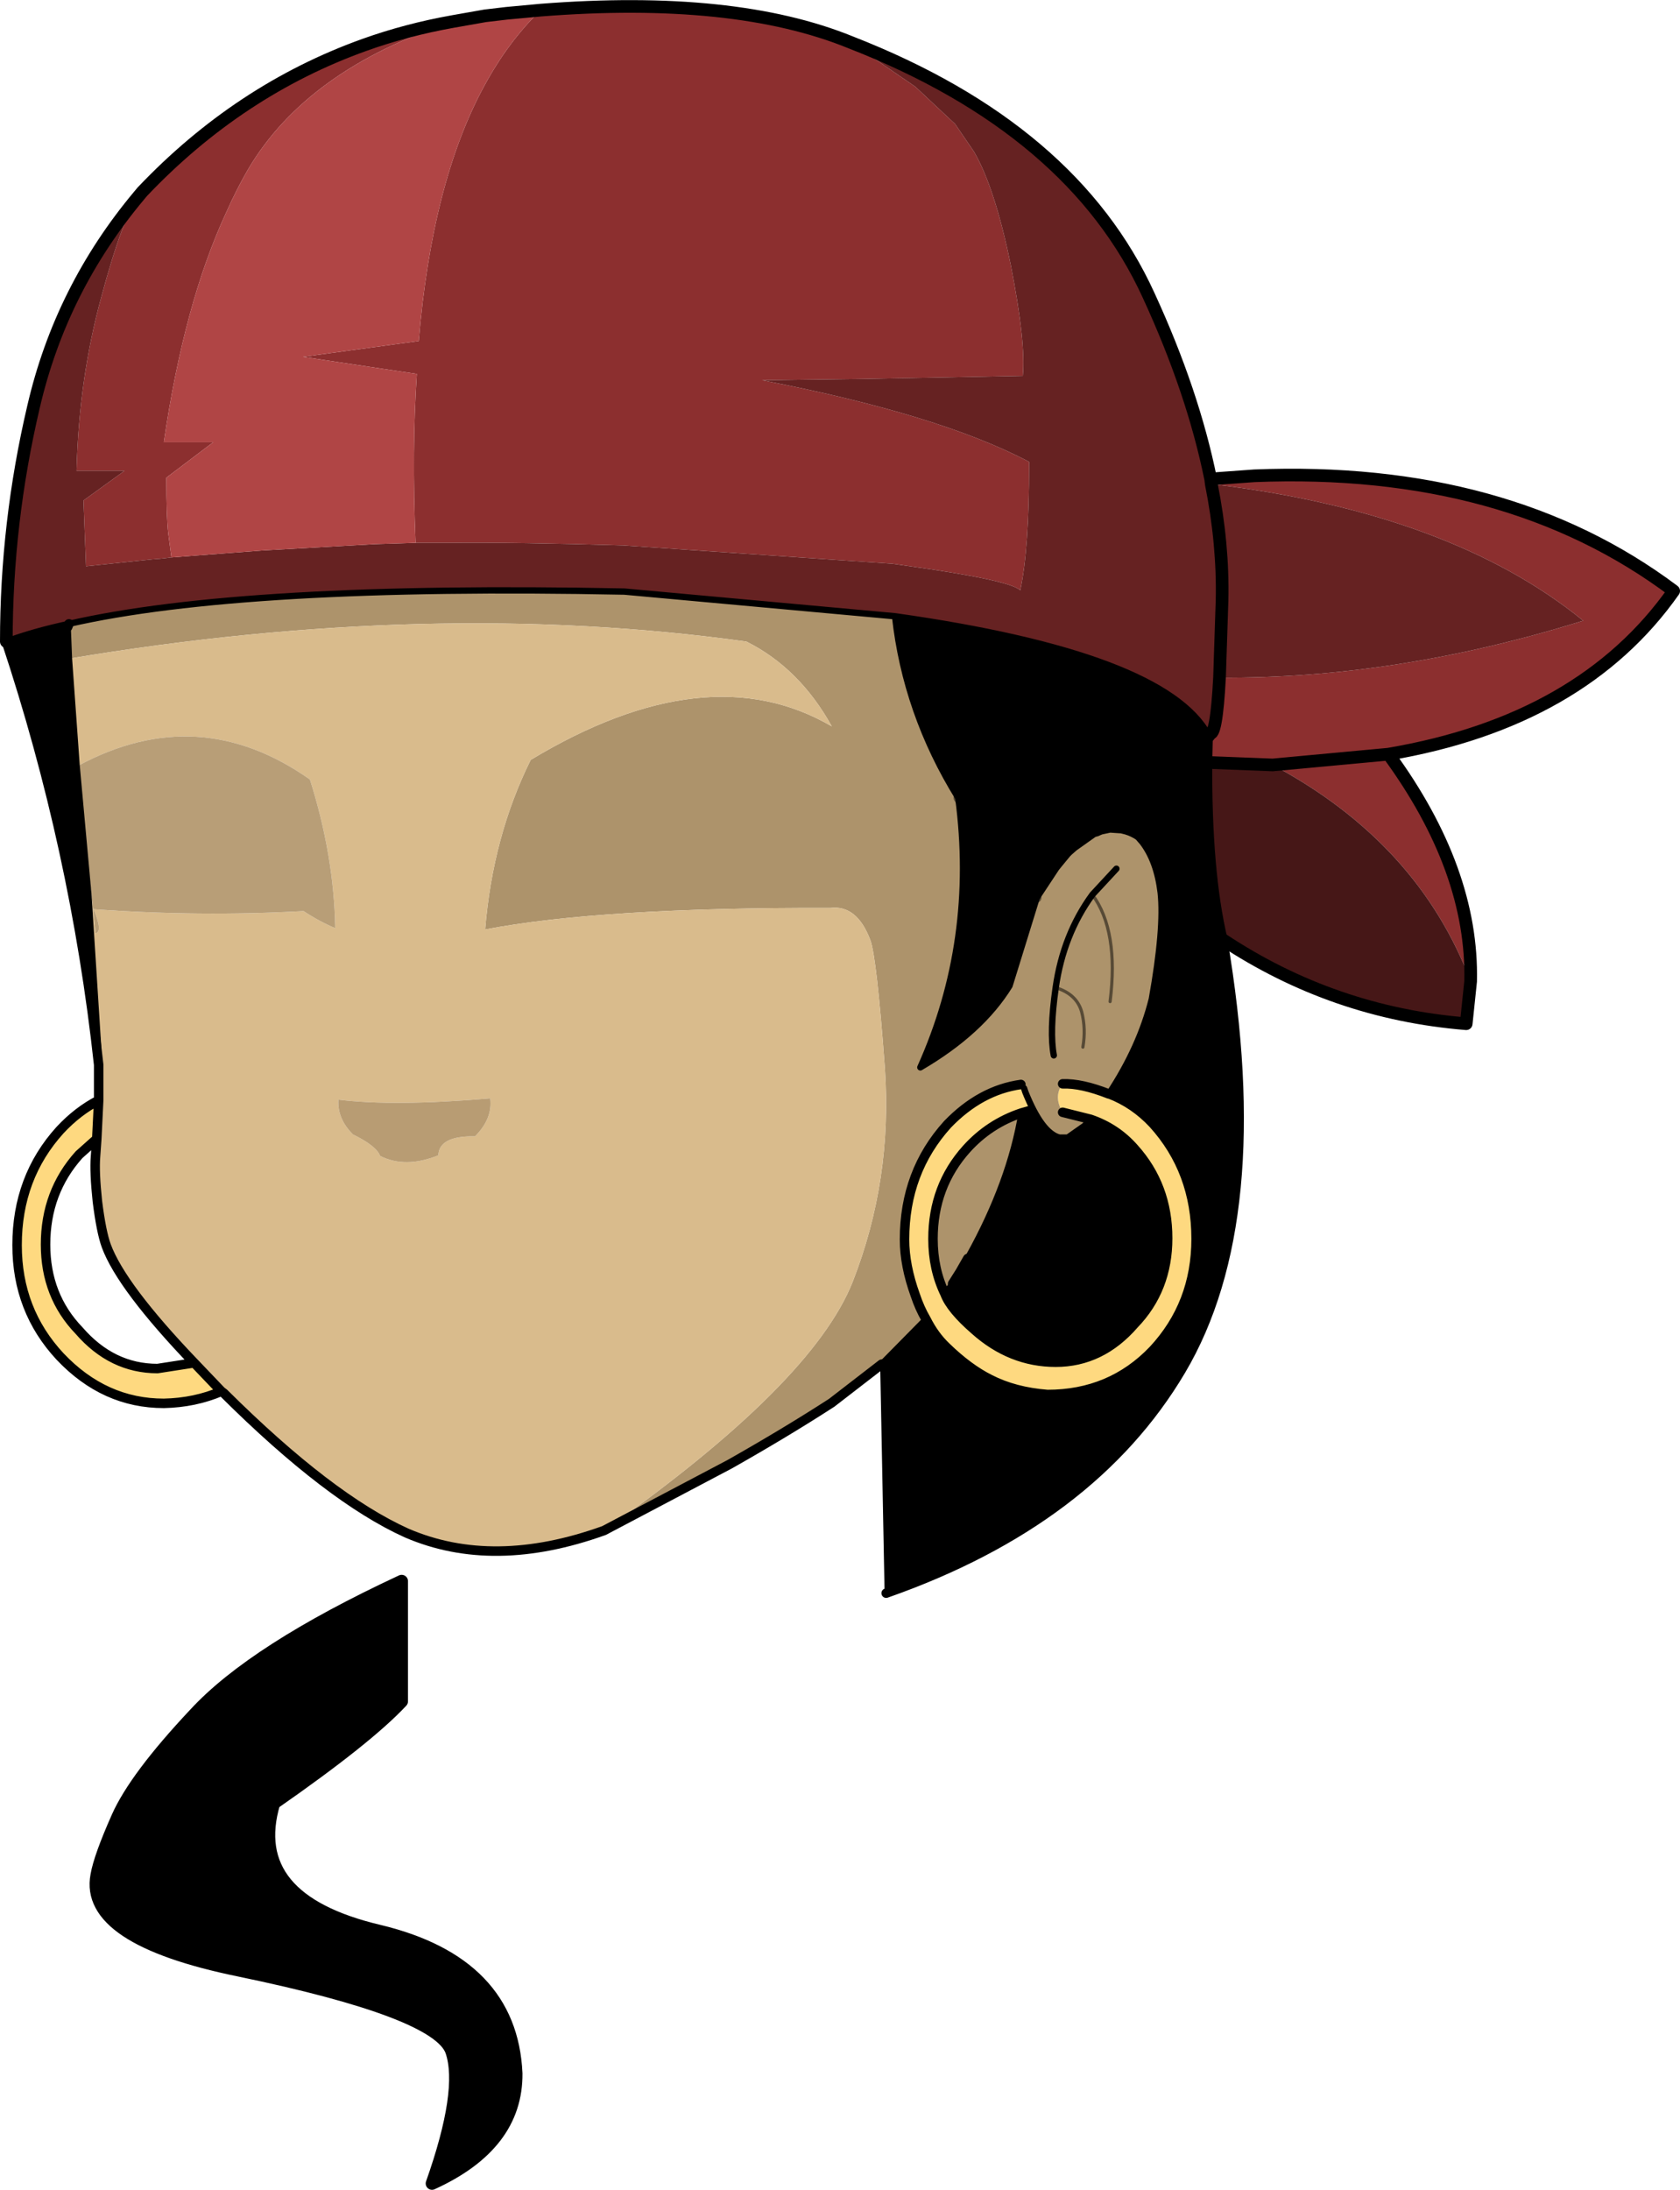 <?xml version="1.0" encoding="UTF-8" standalone="no"?>
<svg xmlns:xlink="http://www.w3.org/1999/xlink" height="173.05px" width="132.8px" xmlns="http://www.w3.org/2000/svg">
  <g transform="matrix(1.0, 0.0, 0.0, 1.0, 0.5, 0.5)">
    <path d="M95.2 37.35 L98.65 37.1 Q118.6 36.3 131.8 46.2 124.55 56.5 109.25 59.1 115.95 68.25 115.75 77.05 111.6 66.1 100.1 59.95 L94.95 59.75 95.0 57.55 95.05 57.65 95.1 57.45 Q95.65 57.8 95.9 53.05 109.9 53.15 124.65 48.55 114.15 40.0 95.25 37.75 L95.2 37.35 M10.5 14.95 L10.75 14.65 Q18.4 6.6 28.3 3.05 31.65 1.85 35.3 1.2 23.75 5.0 19.1 12.9 18.2 14.45 17.4 16.25 14.05 23.45 12.45 34.45 L16.35 34.45 12.65 37.25 Q12.65 40.3 12.8 41.65 L13.05 43.55 12.2 43.65 11.55 43.7 6.3 44.25 6.1 39.05 9.35 36.7 5.55 36.7 Q5.65 32.95 6.15 29.5 6.65 26.1 7.5 23.0 9.2 16.65 10.5 14.95 M42.25 0.3 Q57.55 -0.9 66.75 2.85 L71.85 6.35 75.0 9.3 76.5 11.5 Q78.15 14.35 79.4 20.45 80.6 26.55 80.35 29.2 L67.5 29.45 59.75 29.55 Q73.75 32.25 80.85 36.0 L80.85 36.2 Q80.85 42.9 80.15 46.15 79.35 45.35 71.1 44.2 L70.05 44.05 48.75 42.6 Q40.4 42.35 35.05 42.4 L33.1 42.4 32.35 42.4 Q32.05 34.95 32.45 29.05 L23.45 27.7 32.6 26.45 Q33.65 13.85 37.8 6.25 39.7 2.75 42.25 0.3 M109.25 59.1 L100.1 59.95 109.25 59.1" fill="#8c2f2f" fill-rule="evenodd" stroke="none"/>
    <path d="M115.75 77.05 L115.4 80.4 Q104.9 79.55 96.15 73.75 L96.15 73.7 Q94.9 68.4 94.95 59.75 L100.1 59.95 Q111.6 66.1 115.75 77.05" fill="#461717" fill-rule="evenodd" stroke="none"/>
    <path d="M66.75 2.85 Q84.3 9.7 90.3 22.85 93.8 30.45 95.2 37.35 L95.25 37.75 Q96.2 42.5 96.1 46.95 L95.9 53.05 96.1 46.95 Q96.2 42.5 95.25 37.75 114.15 40.0 124.65 48.55 109.9 53.15 95.9 53.05 95.65 57.8 95.1 57.45 L95.05 57.65 95.0 57.55 Q91.5 51.2 70.25 48.2 L48.85 46.25 Q18.7 45.65 4.95 48.8 2.15 49.4 0.0 50.2 0.0 40.8 2.15 31.65 4.3 22.35 10.5 14.95 9.2 16.65 7.5 23.0 6.65 26.1 6.15 29.5 5.65 32.95 5.55 36.7 L9.35 36.7 6.1 39.05 6.3 44.25 11.55 43.7 12.2 43.65 13.05 43.55 20.25 43.0 29.15 42.5 32.35 42.4 33.1 42.4 35.05 42.4 Q40.4 42.35 48.75 42.6 L70.05 44.05 71.1 44.2 Q79.35 45.35 80.15 46.15 80.85 42.9 80.85 36.2 L80.85 36.0 Q73.75 32.25 59.75 29.55 L67.5 29.45 80.35 29.2 Q80.6 26.55 79.4 20.45 78.15 14.35 76.5 11.5 L75.0 9.3 71.85 6.35 66.75 2.85" fill="#662222" fill-rule="evenodd" stroke="none"/>
    <path d="M17.0 109.45 Q14.9 110.35 12.45 110.4 7.75 110.4 4.25 106.7 0.85 103.05 0.85 97.9 0.85 92.55 4.25 88.8 5.65 87.3 7.3 86.45 L7.15 89.5 5.75 90.75 Q3.1 93.7 3.1 97.85 3.1 101.9 5.75 104.65 8.35 107.65 11.95 107.65 L14.85 107.2 17.0 109.45 M87.15 85.95 L87.2 85.95 Q89.15 86.7 90.65 88.3 94.05 92.05 94.05 97.4 94.05 102.55 90.65 106.2 87.3 109.7 82.3 109.7 79.7 109.5 77.75 108.5 76.05 107.65 74.3 105.95 73.35 105.05 72.7 103.75 72.2 102.9 71.85 101.85 71.0 99.5 71.0 97.45 71.0 92.1 74.4 88.35 77.0 85.65 80.2 85.2 L80.45 85.5 80.55 85.8 80.95 87.25 80.25 87.45 Q77.7 88.3 75.9 90.3 73.25 93.25 73.25 97.4 73.25 99.8 74.2 101.75 74.65 102.95 76.55 104.6 79.4 107.15 82.95 107.15 86.55 107.15 89.15 104.15 91.8 101.4 91.8 97.35 91.8 93.2 89.15 90.25 87.75 88.65 85.7 87.95 L83.5 87.4 Q82.75 86.15 83.5 85.15 85.0 85.1 87.15 85.95" fill="#fed980" fill-rule="evenodd" stroke="none"/>
    <path d="M69.2 107.3 L65.25 110.35 Q61.7 112.65 57.2 115.2 L47.25 120.45 Q63.7 108.85 66.9 100.8 70.05 92.75 69.45 83.95 68.8 75.15 68.3 73.8 67.25 71.0 65.15 71.25 47.0 71.2 37.85 72.95 38.45 65.6 41.45 59.55 55.4 51.15 65.25 56.9 62.7 52.3 58.5 50.2 33.65 46.75 4.95 51.55 L4.85 49.05 4.95 48.8 Q18.7 45.65 48.85 46.25 L70.25 48.2 Q71.1 55.85 75.25 62.55 76.75 73.85 72.25 83.85 77.05 81.05 79.3 77.4 L81.45 70.45 83.0 68.1 83.2 67.85 83.9 67.0 84.05 66.85 84.45 66.5 86.0 65.4 86.2 65.35 86.55 65.2 87.25 65.05 88.0 65.1 88.1 65.1 88.5 65.2 Q89.0 65.35 89.45 65.65 L89.8 66.05 Q90.95 67.55 91.25 70.05 91.55 72.85 90.55 78.45 89.6 82.25 87.15 85.95 85.0 85.1 83.5 85.15 82.75 86.15 83.5 87.4 L85.7 87.95 85.25 88.45 83.9 89.4 83.25 89.4 Q81.85 89.05 80.55 85.8 L80.45 85.5 80.2 85.2 Q77.0 85.65 74.4 88.35 71.0 92.1 71.0 97.45 71.0 99.5 71.85 101.85 72.2 102.9 72.7 103.75 L69.2 107.3 M87.75 68.15 L85.85 70.2 Q83.55 73.35 82.95 77.55 82.45 81.05 82.8 82.9 82.45 81.05 82.95 77.55 83.55 73.35 85.85 70.2 L87.75 68.15 M85.1 82.25 Q85.35 80.8 85.0 79.45 84.6 78.05 82.95 77.55 84.6 78.05 85.0 79.45 85.35 80.8 85.1 82.25 M74.2 101.75 Q73.25 99.8 73.25 97.4 73.25 93.25 75.9 90.3 77.7 88.3 80.25 87.45 79.35 92.9 76.1 98.75 L76.0 98.95 75.4 100.0 74.8 100.95 74.2 101.75 M87.25 78.65 Q87.95 73.05 85.85 70.2 87.95 73.05 87.25 78.65" fill="#ad936b" fill-rule="evenodd" stroke="none"/>
    <path d="M47.25 120.45 Q38.5 123.6 31.65 120.65 25.55 117.9 17.2 109.6 L17.0 109.45 14.85 107.2 Q9.1 101.2 7.9 97.95 7.5 96.85 7.2 94.45 6.95 92.1 7.05 90.9 L7.15 89.5 7.3 86.45 7.3 83.65 7.3 83.8 7.25 82.15 6.5 70.4 6.75 70.35 7.05 73.25 Q7.65 73.15 6.9 71.35 15.3 71.95 23.5 71.5 24.7 72.3 26.0 72.85 25.9 67.1 24.0 61.1 15.2 54.9 5.7 60.0 L5.55 59.95 4.95 51.55 Q33.65 46.75 58.5 50.2 62.7 52.3 65.25 56.9 55.4 51.15 41.45 59.55 38.45 65.6 37.85 72.95 47.0 71.2 65.15 71.25 67.25 71.0 68.3 73.8 68.8 75.15 69.45 83.95 70.05 92.75 66.9 100.8 63.7 108.85 47.25 120.45 M37.05 89.3 Q38.45 87.9 38.25 86.3 30.65 86.95 26.25 86.4 26.15 87.9 27.4 89.15 29.25 90.05 29.55 90.85 31.55 91.85 34.15 90.8 34.2 89.25 37.05 89.3" fill="#d9bb8c" fill-rule="evenodd" stroke="none"/>
    <path d="M5.7 60.0 Q15.2 54.9 24.0 61.1 25.9 67.1 26.0 72.85 24.7 72.3 23.5 71.5 15.3 71.95 6.9 71.35 7.65 73.15 7.05 73.25 L6.75 70.35 Q6.15 65.35 5.7 60.0" fill="#b89e77" fill-rule="evenodd" stroke="none"/>
    <path d="M5.55 59.95 L5.7 60.0 Q6.15 65.35 6.75 70.35 L6.5 70.35 5.55 59.95" fill="#e2c292" fill-rule="evenodd" stroke="none"/>
    <path d="M96.15 73.75 Q99.9 95.9 92.85 107.8 85.8 119.7 69.55 125.4 L69.2 107.3 72.7 103.75 Q73.35 105.05 74.3 105.95 76.05 107.65 77.75 108.5 79.7 109.5 82.3 109.7 87.3 109.7 90.65 106.2 94.05 102.55 94.05 97.4 94.05 92.05 90.65 88.3 89.15 86.7 87.2 85.95 L87.15 85.95 Q89.6 82.25 90.55 78.45 91.55 72.85 91.25 70.05 90.95 67.55 89.8 66.05 L89.45 65.65 Q89.0 65.35 88.5 65.2 L88.1 65.1 88.0 65.1 87.25 65.05 86.55 65.2 86.2 65.35 86.0 65.4 84.45 66.5 84.05 66.85 83.9 67.0 83.2 67.85 83.0 68.1 81.45 70.45 Q77.9 66.75 75.25 62.55 77.9 66.75 81.45 70.45 L79.3 77.4 Q77.05 81.05 72.25 83.85 76.75 73.85 75.25 62.55 71.1 55.85 70.25 48.2 91.5 51.2 95.0 57.55 L94.95 59.75 Q94.9 68.4 96.15 73.7 L96.15 73.75 M7.3 83.65 Q5.45 66.6 0.0 50.2 2.15 49.4 4.95 48.8 L4.85 49.05 4.95 51.55 5.55 59.95 6.5 70.35 6.5 70.4 7.25 82.15 7.3 83.8 7.3 83.65 M85.7 87.95 Q87.75 88.65 89.15 90.25 91.8 93.2 91.8 97.35 91.8 101.4 89.15 104.15 86.55 107.15 82.95 107.15 79.4 107.15 76.55 104.6 74.65 102.95 74.2 101.75 L74.8 100.95 75.4 100.0 75.95 99.05 76.0 98.95 76.1 98.75 Q79.35 92.9 80.25 87.45 L80.95 87.25 80.55 85.8 Q81.85 89.05 83.25 89.4 L83.9 89.4 85.25 88.45 85.7 87.95 M21.15 142.0 Q18.9 149.6 29.45 152.1 39.9 154.6 40.3 163.35 40.35 169.0 33.65 172.05 36.25 164.7 35.2 161.6 34.1 158.45 18.4 155.2 6.2 152.7 7.15 147.7 7.4 146.25 8.8 143.1 10.2 139.95 14.9 134.95 19.55 129.9 31.25 124.45 L31.25 133.95 Q28.55 136.85 21.15 142.0 21.5 140.8 22.25 139.5 21.5 140.8 21.15 142.0" fill="#000000" fill-rule="evenodd" stroke="none"/>
    <path d="M35.3 1.2 L37.85 0.75 39.55 0.55 42.25 0.3 Q39.7 2.75 37.8 6.25 33.65 13.85 32.6 26.45 L23.45 27.7 32.45 29.05 Q32.05 34.95 32.35 42.4 L29.15 42.5 20.25 43.0 13.05 43.55 12.8 41.65 Q12.65 40.3 12.65 37.25 L16.35 34.45 12.45 34.45 Q14.05 23.45 17.4 16.25 18.2 14.45 19.1 12.9 23.75 5.0 35.3 1.2" fill="#b04545" fill-rule="evenodd" stroke="none"/>
    <path d="M37.05 89.3 Q34.2 89.25 34.15 90.8 31.55 91.85 29.55 90.85 29.25 90.05 27.4 89.15 26.15 87.9 26.25 86.4 30.65 86.95 38.25 86.3 38.45 87.9 37.05 89.3" fill="#b89c73" fill-rule="evenodd" stroke="none"/>
    <path d="M66.75 2.85 Q84.3 9.7 90.3 22.85 93.8 30.45 95.2 37.35 L98.65 37.1 Q118.6 36.3 131.8 46.2 124.55 56.5 109.25 59.1 115.95 68.25 115.75 77.05 L115.4 80.4 Q104.9 79.55 96.15 73.75 M0.0 50.2 Q0.0 40.8 2.15 31.65 4.3 22.35 10.5 14.95 L10.75 14.65 Q18.4 6.6 28.3 3.05 31.65 1.85 35.3 1.2 L37.85 0.75 39.55 0.55 42.25 0.3 Q57.55 -0.9 66.75 2.85 M95.25 37.75 Q96.2 42.5 96.1 46.95 L95.9 53.05 Q95.65 57.8 95.1 57.45 L95.05 57.65 M95.25 37.75 L95.2 37.35 M94.95 59.75 L100.1 59.95 109.25 59.1 M21.15 142.0 Q28.55 136.85 31.25 133.95 L31.25 124.45 Q19.55 129.9 14.9 134.95 10.2 139.95 8.8 143.1 7.4 146.25 7.15 147.7 6.2 152.7 18.4 155.2 34.1 158.45 35.2 161.6 36.25 164.7 33.65 172.05 40.35 169.0 40.3 163.35 39.9 154.6 29.45 152.1 18.9 149.6 21.15 142.0 21.5 140.8 22.25 139.5" fill="none" stroke="#000000" stroke-linecap="round" stroke-linejoin="round" stroke-width="1.0"/>
    <path d="M96.15 73.75 Q99.9 95.9 92.85 107.8 85.8 119.7 69.55 125.4 M69.2 107.3 L65.25 110.35 Q61.7 112.65 57.2 115.2 L47.25 120.45 Q38.5 123.6 31.65 120.65 25.55 117.9 17.2 109.6 L17.0 109.45 Q14.9 110.35 12.45 110.4 7.75 110.4 4.25 106.7 0.85 103.05 0.85 97.9 0.85 92.55 4.25 88.8 5.65 87.3 7.3 86.45 L7.3 83.65 Q5.45 66.6 0.0 50.2 M95.0 57.55 L94.95 59.75 Q94.9 68.4 96.15 73.7 L96.15 73.75 M87.15 85.95 L87.2 85.95 Q89.15 86.7 90.65 88.3 94.05 92.05 94.05 97.4 94.05 102.55 90.65 106.2 87.3 109.7 82.3 109.7 79.7 109.5 77.75 108.5 76.05 107.65 74.3 105.95 73.35 105.05 72.7 103.75 72.2 102.9 71.85 101.85 71.0 99.5 71.0 97.45 71.0 92.1 74.4 88.35 77.0 85.65 80.2 85.2 M87.15 85.95 Q85.0 85.1 83.5 85.15 M83.5 87.4 L85.7 87.95 Q87.75 88.65 89.15 90.25 91.8 93.2 91.8 97.35 91.8 101.4 89.15 104.15 86.55 107.15 82.95 107.15 79.4 107.15 76.55 104.6 74.65 102.95 74.2 101.75 73.25 99.8 73.25 97.4 73.25 93.25 75.9 90.3 77.7 88.3 80.25 87.45 L80.95 87.25 M4.95 48.8 L4.85 49.05 M7.3 83.8 L7.3 83.65 M7.15 89.5 L7.05 90.9 Q6.95 92.1 7.2 94.45 7.5 96.85 7.9 97.95 9.1 101.2 14.85 107.2 L17.0 109.45 M14.85 107.2 L11.95 107.65 Q8.35 107.65 5.75 104.65 3.1 101.9 3.1 97.85 3.1 93.7 5.75 90.75 L7.15 89.5 7.3 86.45 M76.0 98.95 L75.4 100.0 74.8 100.95" fill="none" stroke="#000000" stroke-linecap="round" stroke-linejoin="round" stroke-width="0.75"/>
    <path d="M95.05 57.65 L95.0 57.55 Q91.5 51.2 70.25 48.2 71.1 55.85 75.25 62.55 76.75 73.85 72.25 83.85 77.05 81.05 79.3 77.4 L81.45 70.45 83.0 68.1 83.2 67.85 83.9 67.0 84.05 66.85 84.45 66.5 86.0 65.4 86.2 65.35 86.55 65.2 87.25 65.05 88.0 65.1 88.1 65.1 88.5 65.2 Q89.0 65.35 89.45 65.65 L89.8 66.05 Q90.95 67.55 91.25 70.05 91.55 72.85 90.55 78.45 89.6 82.25 87.15 85.95 M72.7 103.75 L69.2 107.3 M82.8 82.9 Q82.45 81.05 82.95 77.55 83.55 73.35 85.85 70.2 L87.75 68.15 M80.55 85.8 L80.45 85.5 M80.55 85.8 Q81.85 89.05 83.25 89.4 L83.9 89.4 85.25 88.45 85.7 87.95 M70.25 48.2 L48.85 46.25 Q18.7 45.65 4.95 48.8 2.15 49.4 0.0 50.2 M4.85 49.05 L4.95 51.55 5.55 59.95 6.5 70.35 6.5 70.4 7.25 82.15 7.3 83.8 M76.0 98.95 L76.1 98.75 Q79.35 92.9 80.25 87.45 M75.4 100.0 L75.95 99.05 76.0 98.95 M74.8 100.95 L74.2 101.75" fill="none" stroke="#000000" stroke-linecap="round" stroke-linejoin="round" stroke-width="0.5"/>
    <path d="M69.55 125.4 L69.2 107.3" fill="none" stroke="#000000" stroke-linecap="round" stroke-linejoin="round" stroke-width="0.25"/>
    <path d="M75.25 62.55 Q77.9 66.75 81.45 70.45" fill="none" stroke="#000000" stroke-linecap="round" stroke-linejoin="round" stroke-opacity="0.498" stroke-width="0.75"/>
    <path d="M82.95 77.55 Q84.6 78.05 85.0 79.45 85.35 80.8 85.1 82.25 M85.85 70.2 Q87.95 73.05 87.25 78.65" fill="none" stroke="#000000" stroke-linecap="round" stroke-linejoin="round" stroke-opacity="0.498" stroke-width="0.25"/>
  </g>
</svg>
